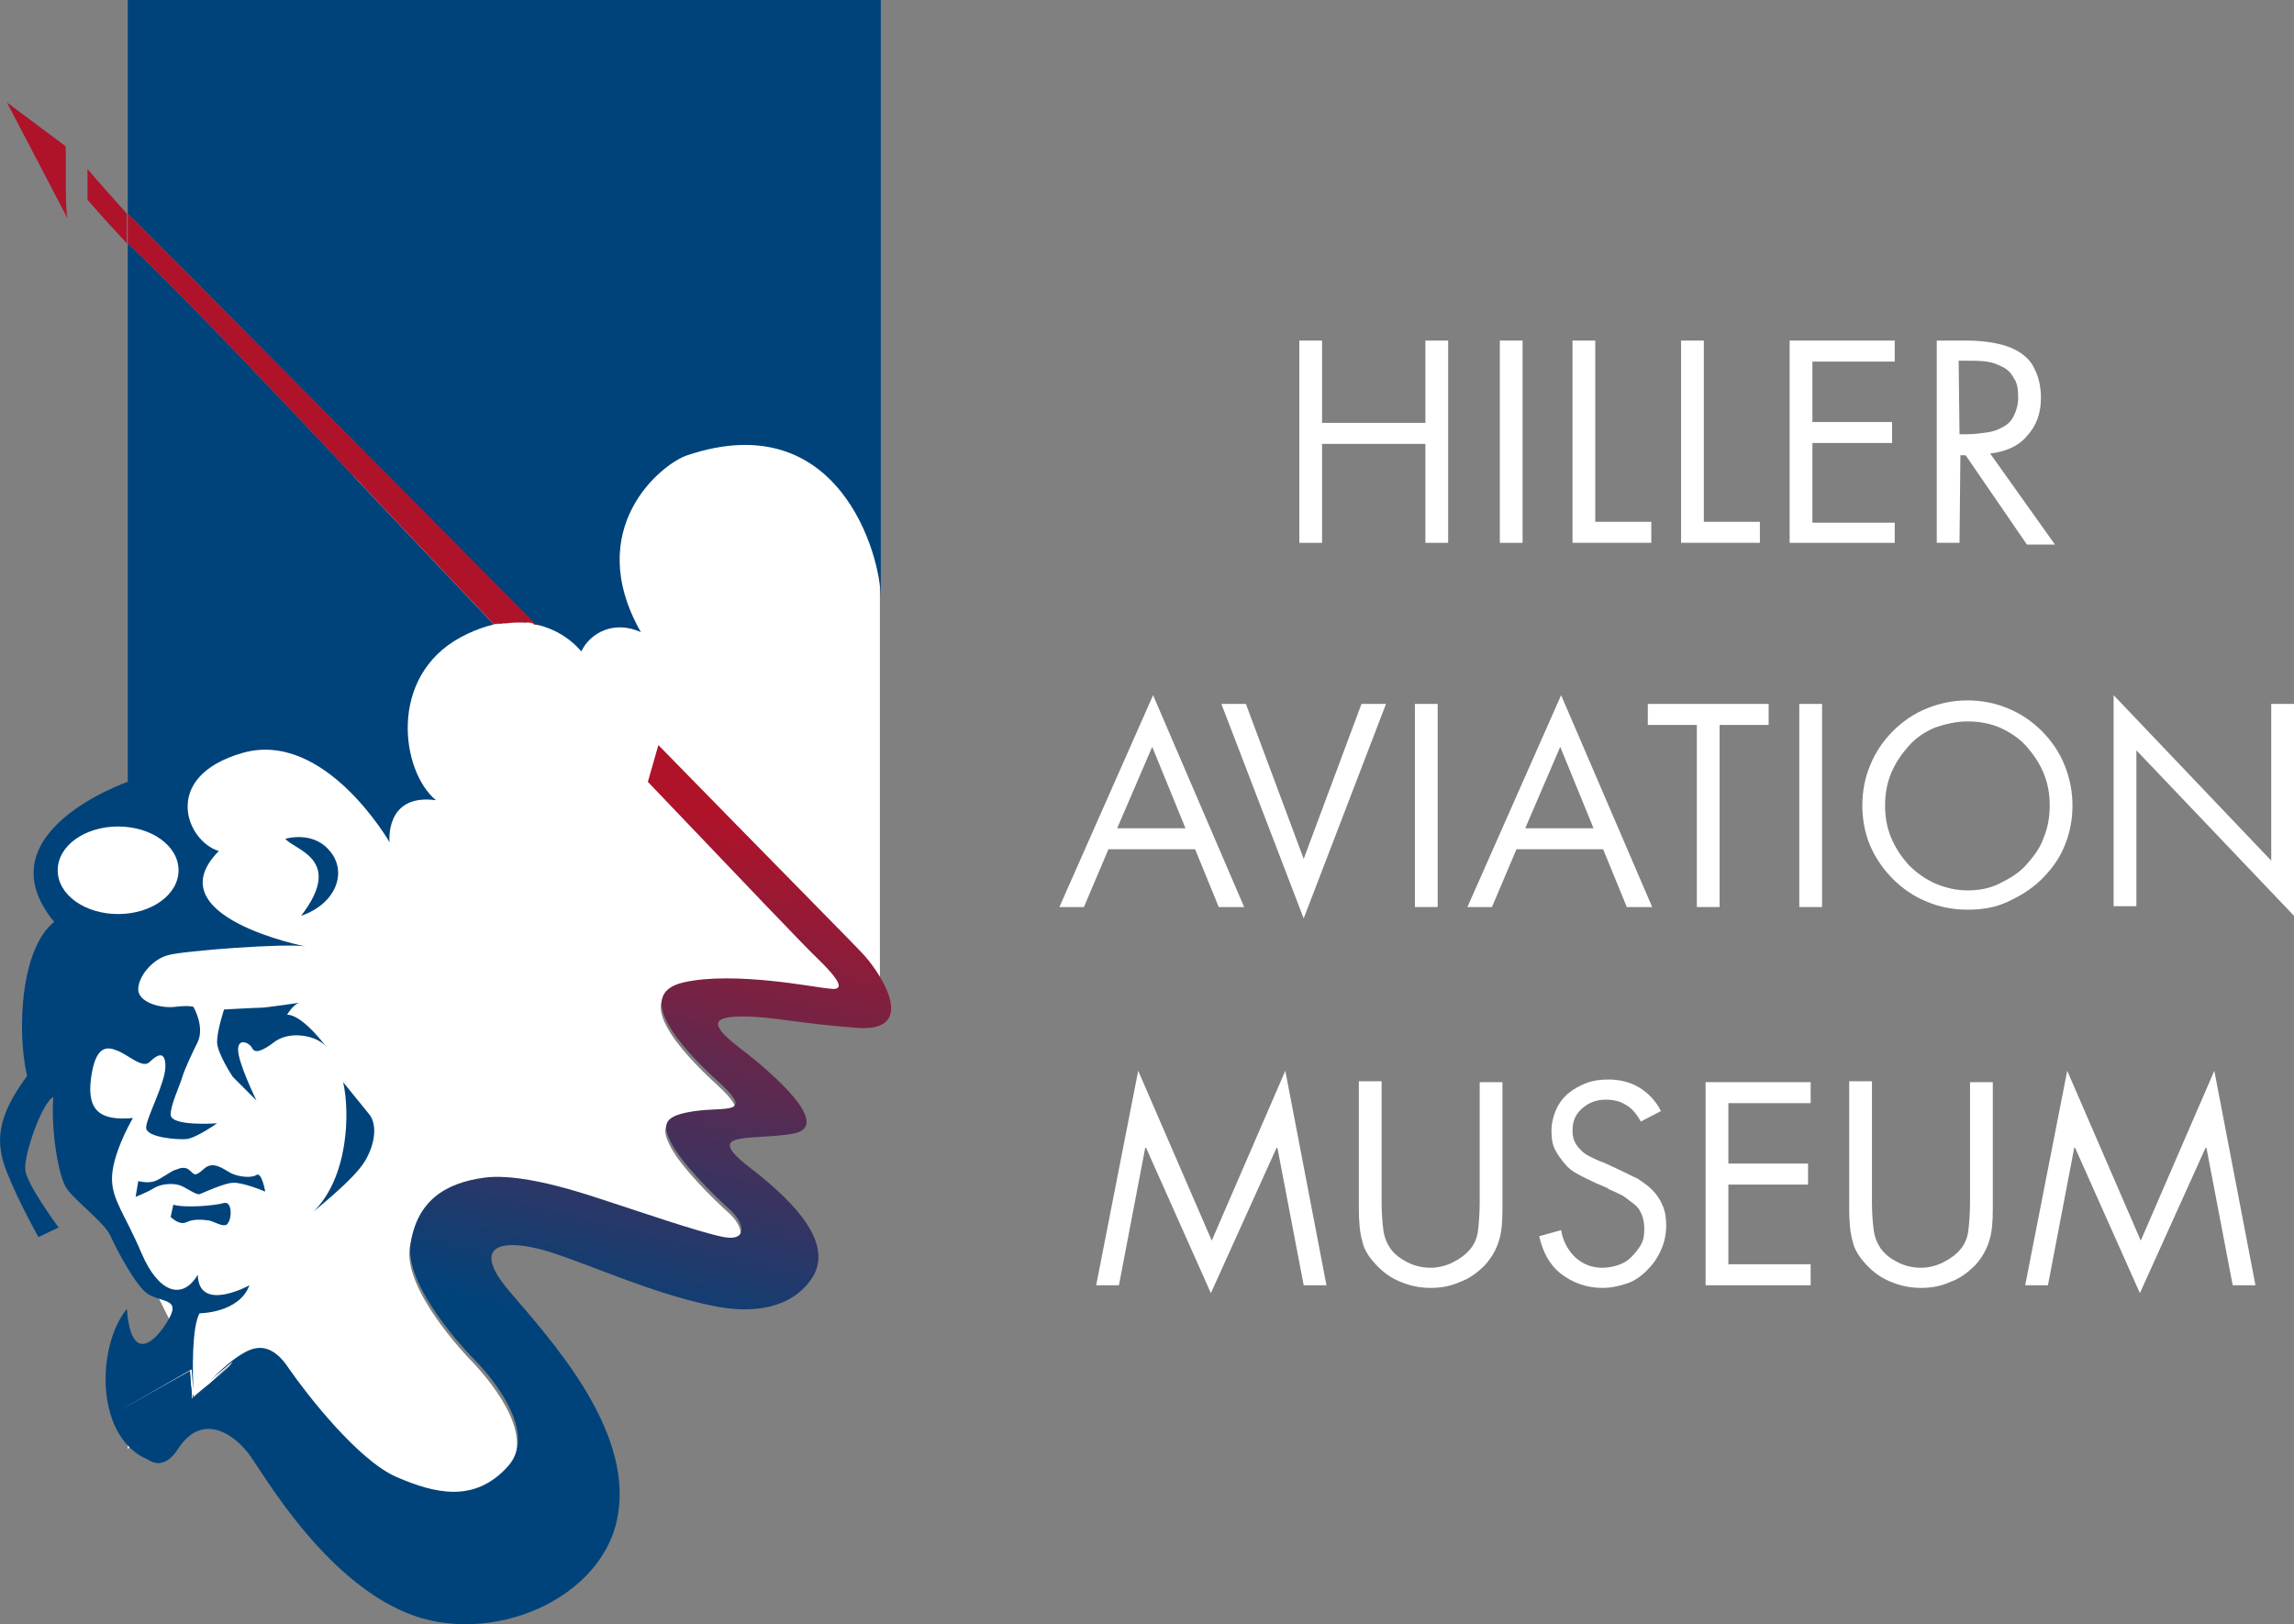 <svg viewBox="0 0 261.99 185.52" xmlns="http://www.w3.org/2000/svg" xmlns:xlink="http://www.w3.org/1999/xlink"><rect x="0" y="0" width="261.99" height="185.52" fill="#808080" stroke="none"/><linearGradient id="a" gradientTransform="translate(0 -828)" gradientUnits="userSpaceOnUse" x1="57.7" x2="73.13" y1="978.04" y2="917.55"><stop offset="0" stop-color="#00437b"/><stop offset=".97" stop-color="#ae132a"/></linearGradient><linearGradient id="b" x1="26.47" x2="41.91" xlink:href="#a" y1="970.07" y2="909.58"/><linearGradient id="c" x1="24.33" x2="39.77" xlink:href="#a" y1="969.52" y2="909.03"/><g fill="#fff"><path d="m14.79 164.1c-.1-.1-.1-.2-.2-.3v1.7l7-5.5 2.4-2c1.1-1.1 2.5-2.4 3.8-3.1 1.4-.8 3.2-1 5.1 1.8 1.9 2.9 7.9 10.4 12.3 12.4 4.4 1.9 8.9 2.9 12.7-1.2s-2.9-11.2-3.8-12.2c-1-1-8-8.4-7.3-13.2.8-4.8 3.8-7 8.5-7.6s12.4 2.2 14.6 2.9 10 3.4 12.7 3.9 2.4-1.6.6-3.2-5.4-5.2-6.6-7.5-.8-3.2 2.7-3.7 6.9.6 2.6-3.4c-4.3-3.9-9.7-10-3.9-11.3s15.1.6 16.5.7l6-.1v-64.2l-78 7-4 37-7.8-.3-5.4 2.9v5.2l3.5 6.1 1.3 9.1-1.3 6.1v7.3l2.5 7.2 3.2 6.7 3 3.7 2 4-.5 4.9-4.5 3v4.8"/><path d="m162.79 48.3v-9.4h2.6v23.1h-2.6v-11.3h-11.8v11.3h-2.6v-23.1h2.6v9.4z"/><path d="m173.89 62h-2.6v-23.1h2.6z"/><path d="m182.19 59.6h6.4v2.4h-9v-23.1h2.6z"/><path d="m194.59 59.6h6.4v2.4h-9v-23.1h2.6z"/><path d="m204.39 38.9h12v2.4h-9.4v6.9h9.1v2.4h-9.1v9.1h9.4v2.3h-12z"/><path d="m223.79 62h-2.6v-23.1h3.4c1.2 0 2.3.1 3.3.3s1.9.5 2.7 1 1.4 1.1 1.8 2c.4.8.7 1.9.7 3.2 0 1.8-.5 3.2-1.6 4.4-1 1.2-2.5 1.8-4.2 2l7.4 10.4h-3.2l-7-10.2h-.6zm0-12.4h.8c.8 0 1.6-.1 2.3-.2s1.3-.3 1.8-.6c.6-.3 1-.7 1.3-1.3s.5-1.3.5-2.1c0-.9-.1-1.7-.5-2.2-.3-.6-.7-1-1.3-1.3s-1.1-.5-1.8-.6-1.5-.1-2.4-.1h-.8z"/><path d="m126.59 97-2.8 6.6h-2.8l10.7-24.2 10.4 24.2h-2.9l-2.7-6.6zm5-11.7-4 9.3h7.8z"/><path d="m148.89 98.1 6.6-17.7h2.8l-9.4 24.5-9.4-24.5h2.8z"/><path d="m164.19 103.6h-2.6v-23.2h2.6z"/><path d="m173.19 97-2.8 6.6h-2.8l10.7-24.2 10.4 24.2h-2.9l-2.7-6.6zm5-11.7-4 9.3h7.8z"/><path d="m196.39 103.6h-2.6v-20.8h-5.6v-2.4h13.8v2.4h-5.6z"/><path d="m208.09 103.6h-2.6v-23.2h2.6z"/><path d="m229.29 80.9c1.5.6 2.8 1.5 3.9 2.6s2 2.4 2.6 3.9.9 3 .9 4.6-.3 3.2-.9 4.6c-.6 1.5-1.5 2.7-2.6 3.8s-2.4 1.9-3.9 2.6-3 .9-4.6.9-3.2-.3-4.6-.9c-1.5-.6-2.8-1.5-3.9-2.6s-2-2.4-2.6-3.8-.9-3-.9-4.6.3-3.2.9-4.6c.6-1.5 1.5-2.8 2.6-3.9s2.4-2 3.9-2.6 3-.9 4.6-.9 3.2.3 4.6.9zm-8.3 2.2c-1.2.5-2.2 1.2-3 2.1s-1.5 1.9-2 3.1-.7 2.4-.7 3.7.2 2.5.7 3.7 1.2 2.2 2 3.1c.9.9 1.9 1.6 3 2.1 1.2.5 2.4.8 3.7.8s2.5-.2 3.7-.8 2.2-1.2 3-2.1 1.6-1.9 2-3.1c.5-1.2.7-2.4.7-3.7s-.2-2.5-.7-3.7-1.2-2.2-2-3.1-1.9-1.6-3-2.1c-1.2-.5-2.4-.7-3.7-.7s-2.5.3-3.7.7z"/><path d="m241.39 79.4 18 18.9v-17.9h2.6v24.2l-18-18.9v17.8h-2.6z"/><path d="m129.99 122.3 8.4 19.4 8.4-19.4 4.7 24.5h-2.6l-3-15.7h-.1l-7.5 16.6-7.4-16.6h-.1l-3 15.7h-2.6z"/><path d="m157.79 137.4c0 1.3.1 2.3.2 3.1s.4 1.5.8 2.1c.5.7 1.2 1.2 2 1.6s1.7.6 2.6.6c.8 0 1.7-.2 2.5-.6s1.5-.9 2-1.5.8-1.3.9-2.1.2-1.9.2-3.2v-13.8h2.6v14.5c0 1.5-.1 2.7-.4 3.6-.3 1-.8 1.9-1.6 2.8-.8.8-1.7 1.5-2.8 1.9-1.1.5-2.2.7-3.4.7-1.1 0-2.2-.2-3.2-.6-1.1-.4-2-1-2.8-1.8-.9-.9-1.6-1.9-1.8-2.9-.3-1-.4-2.3-.4-3.8v-14.5h2.6z"/><path d="m187.39 128.1c-.5-.9-1-1.5-1.7-1.9-.6-.4-1.4-.6-2.3-.6-1 0-1.9.3-2.7 1s-1.1 1.5-1.1 2.6c0 .5.1.9.3 1.3s.5.7.8 1 .7.5 1.1.7.8.4 1.4.6l1.5.7c.9.4 1.6.8 2.3 1.1.6.4 1.2.8 1.7 1.3s.9 1.1 1.2 1.8.4 1.4.4 2.3c0 1-.2 1.9-.6 2.8s-.9 1.6-1.6 2.3-1.4 1.2-2.3 1.5-1.8.5-2.8.5c-1.8 0-3.4-.6-4.7-1.6s-2.1-2.5-2.5-4.3l2.5-.7c.2 1.2.7 2.2 1.6 3.1.9.8 1.9 1.2 3.1 1.2.6 0 1.2-.1 1.8-.3s1.1-.5 1.5-.9.8-.9 1.1-1.4.4-1.1.4-1.8-.1-1.2-.3-1.7-.5-.9-.9-1.2-.8-.6-1.2-.9c-.4-.2-1-.5-1.7-.8l-.1-.1-1.4-.6c-.8-.4-1.5-.7-2-1-.6-.3-1.1-.7-1.5-1.2s-.8-1-1.1-1.6-.4-1.3-.4-2.1c0-.9.2-1.7.5-2.4s.8-1.4 1.4-1.9 1.3-.9 2.1-1.2 1.6-.4 2.5-.4c1.3 0 2.5.3 3.5.9s1.9 1.5 2.5 2.7z"/><path d="m194.79 123.6h12v2.4h-9.4v6.9h9.1v2.4h-9.1v9.1h9.4v2.4h-12z"/><path d="m213.79 137.4c0 1.3.1 2.3.2 3.1s.4 1.5.8 2.1c.5.7 1.2 1.2 2 1.6s1.7.6 2.6.6c.8 0 1.7-.2 2.5-.6s1.5-.9 2-1.5.8-1.3.9-2.1.2-1.9.2-3.2v-13.8h2.6v14.5c0 1.5-.1 2.7-.4 3.6-.3 1-.8 1.9-1.6 2.8-.8.8-1.7 1.5-2.8 1.9-1.1.5-2.2.7-3.4.7-1.1 0-2.2-.2-3.2-.6-1.1-.4-2-1-2.8-1.8-.9-.9-1.6-1.9-1.8-2.9-.3-1-.4-2.3-.4-3.8v-14.5h2.6z"/><path d="m236.09 122.3 8.4 19.4 8.4-19.4 4.7 24.5h-2.6l-3-15.7h-.1l-7.5 16.6-7.4-16.6h-.1l-3 15.7h-2.6z"/></g><path d="m13.49 94.4c-3.8 0-6.9 2.2-6.9 5s3.1 5 6.9 5 6.9-2.2 6.9-5-3.1-5-6.9-5z" fill="none"/><path d="m78.49 52c17.3-5.8 22.1 11.4 22.1 16.3v-68.3h-86v24.4c9 9 28.6 28.7 46.4 46.9 1.3.2 3.6 1 5.4 3.1 1-2.1 3.7-3.6 6.8-2.2-6.7-11.8 2.3-19.2 5.3-20.2z" fill="#00437b"/><path d="m23.49 158.5c.1-.1.3-.3.5-.5-.8.6-1.5 1.2-1.8 1.5.2.1.6-.3 1.3-1z" fill="#00437b"/><path d="m56.39 71.3c-16.2-17-32.8-35-41.8-43.5v61.5s-16.8 5.8-8.4 16c-3.8 3-4.3 12.3-3.1 17.6-3.4 4.6-3.7 7.5-2.3 11s3.6 7.4 3.6 7.4l2.3-1.1s-3.7-5-3.8-6.6c-.2-1.6 1.9-7.7 3.2-8.3-.3 3.8.6 9.1 1.5 10.4.8 1.3 4.3 3.9 5 5.4.7 1.6 3 5.9 4.3 6.7 1.5.9 3.3.6 2.7 2.2-.5 1.4-4.5 7.4-5.1-.5-3.7 4.5-3.7 16.1 3.7 17.6l.1-.1c-1.7 0-2.9-2.6-3.3-3-.5-.6-1.3-2.9-1.3-2.9l8.2-4.7s.1 1.6.2 2.4c-.1-2-.2-7.2.7-8.8 0 0 4.5 0 5.7-3.2 0 0-5.8 3.2-5.9-1.2-1.8 3-4.5 2-6.4-2.4-1.9-4.5-3.4-6.1-3.4-8.6s1.9-6.1 2.4-6.9c-3.5.3-5.3-.6-4.8-4.5.5-3.8 1.8-3.7 3-3.2 1.3.5 2.9 2.1 3.7 1.3s1.8-1.4 1.8.5-2.2 5.9-2.2 7 3.5 1.4 4.6 1.3 3.5-1.8 3.5-1.8-5.3.4-5.3-1c0-1.1 1-3.2 1.3-4.2s1.1-2.7 1.8-4.1c.8-1.8-.5-4-.5-4s-.5-.2-2.1 0-4.3-.5-4.2-2.1 1.8-3.4 3.4-3.8c1.6-.5 13.6-1.4 15.7-1 0 0-17.3-3.4-9.9-10.9-3.7-1.1-6.7-8.5 2.7-11.2s16.8 10.2 16.8 10.2-.6-5.6 5.3-4.8c-4-3.3-5.5-14.1 2.8-18.6 2.2-1.2 4.1-1.6 5.5-1.8-.6.2-1.3.3-1.7.3zm-42.9 33.1c-3.8 0-6.9-2.2-6.9-5s3.1-5 6.9-5 6.9 2.2 6.9 5-3.1 5-6.9 5z" fill="#00437b"/><path d="m59.49 71.1h.7c-.2.1-.4 0-.7 0z" fill="#00437b"/><path d="m37.49 97c-1.9-2.1-4.9-1.2-4.9-1.2 1 1.3 6.8 2.3 1.8 8.8 4.1-1.4 5.4-5.2 3.1-7.6z" fill="#00437b"/><path d="m37.29 119.6s-2.7-3.7-4.5-3.7c0 0 .8-1.4 1.6-1.4 0 0-4 .6-4.6.6s-4.2.2-4.2.2-.8 2.4-.8 3.7 1.8 4 1.8 4l2.7 2.7s-2.1-4.3-2.1-5.8c0-1.4 1.3-.8 1.6-.2s1 .5 2.7-.8c1.8-1.2 4.8-.6 5.8.7z" fill="#00437b"/><path d="m41.69 132.6c1.3-2.2 1.3-4.3.5-5.3s-3-3.7-3-3.7c.8 3.5.6 11-3.5 14.9-.1 0 4.7-3.7 6-5.9z" fill="#00437b"/><path d="m25.59 137.4c-1 .3-4.4.6-5.8.2l-.3 1.4s1 1 1.8.6 1.8-.3 2.6-.2c.8.2 1.9 1 2.2.2.4-.6.4-2.4-.5-2.2z" fill="#00437b"/><path d="m30.29 136.1s-.4-2.3-1-1.9-2.1.2-2.9-.2-2-1.5-3.1-.5-1.1.6-1.6.2c-.5-.5-1.1-.3-1.6-.1-.5.1-1.6 1-2.4 1.3s-1.9 0-1.9 0l-.3 1.8s1.3-.5 2.1-1 2.2-.6 3-.3c.6.2 1.8 1.1 2.2 1 .5-.2 2.9-1.3 3.8-1.3 1.1-.1 3.7 1 3.7 1z" fill="#00437b"/><path d="m7.49 16.7-6.7-5 6.9 13.2c-.3-1.9-.1-5.9-.2-8.2z" fill="#ae132a"/><path d="m60.19 71.2c.5 0 .9.1 1.3.2l-.1-.1c-.5-.1-1-.1-1.2-.1z" fill="#ae132a"/><path d="m9.99 19.3v3.5s1.5 1.8 4.5 5v-3.4c-2.9-3.2-4.5-5.1-4.5-5.1z" fill="#ae132a"/><path d="m57.99 71.2c.6-.1 1.1-.1 1.6-.1-.4 0-.9 0-1.6.1z" fill="#ae132a"/><path d="m14.59 27.8c9 8.5 25.6 26.5 41.8 43.5.4-.1 1.1-.1 1.4-.1.7-.1 1.3-.1 1.7-.1h.7c.2 0 .3 0 .9.1-17.9-18.1-37.5-37.8-46.5-46.8z" fill="#ae132a"/><path d="m18.09 167.1c.7 0 1.5-.4 2.3-1.7 2.8-4.2 6.5-1.5 8.2.9s8.4 14 17.8 17.9c9.5 4 22.7-1.5 24.2-11.3 1.6-9.8-7.8-20-12.4-25.4s-.8-6.1 4.3-4.6c5.1 1.6 11.9 4.8 18.7 6.2 4.5 1 9.2.5 11.6-3.2 2.3-3.7-1.5-8.2-7.1-12.5s0-3.1 4.8-3.9-2.2-6.9-6-9.8-2.9-3.6.4-3.6 6.3.8 13 1.3 3.2-5.6.8-8.3c-.8-.9-10.7-10.9-23.5-24l-1.2 4.2c10.5 11 18.3 19.2 19.4 20.2 3.5 3.4 2.5 3.6 1.2 3.4-1.4-.1-10.7-2-16.5-.7s-.4 7.4 3.9 11.3.9 2.9-2.6 3.4-3.9 1.4-2.7 3.7 4.8 5.9 6.6 7.5 2.1 3.7-.6 3.2-10.5-3.2-12.7-3.9-9.9-3.5-14.6-2.9-7.8 2.8-8.5 7.6 6.3 12.2 7.3 13.2 7.6 8 3.8 12.2-8.3 3.1-12.7 1.2-10.3-9.5-12.3-12.4c-1.9-2.9-3.7-2.6-5.1-1.8-1.3.7-2.7 2-3.8 3.1.9-.8 1.9-1.6 2.5-2.1z" fill="url(#a)"/><path d="m22.19 159.5c-.1 0-.2-.2-.2-.4v-.1.8s0-.2.2-.3z" fill="url(#b)"/><path d="m13.49 161.2s.8 2.3 1.3 2.9c.3.4 1.6 3 3.3 3l8.4-11.2c-.5.4-1.5 1.3-2.5 2.1-.2.2-.3.3-.5.5-.7.8-1.2 1.1-1.4 1.1-.1.1-.2.2-.2.2v-.8c-.1-.8-.2-2.4-.2-2.4z" fill="#00437b"/><path d="m13.49 161.2s.8 2.3 1.3 2.9c.3.4 1.6 3 3.3 3l8.4-11.2c-.5.4-1.5 1.3-2.5 2.1-.2.2-.3.3-.5.5-.7.8-1.2 1.1-1.4 1.1-.1.1-.2.2-.2.2v-.8c-.1-.8-.2-2.4-.2-2.4z" fill="url(#c)"/></svg>